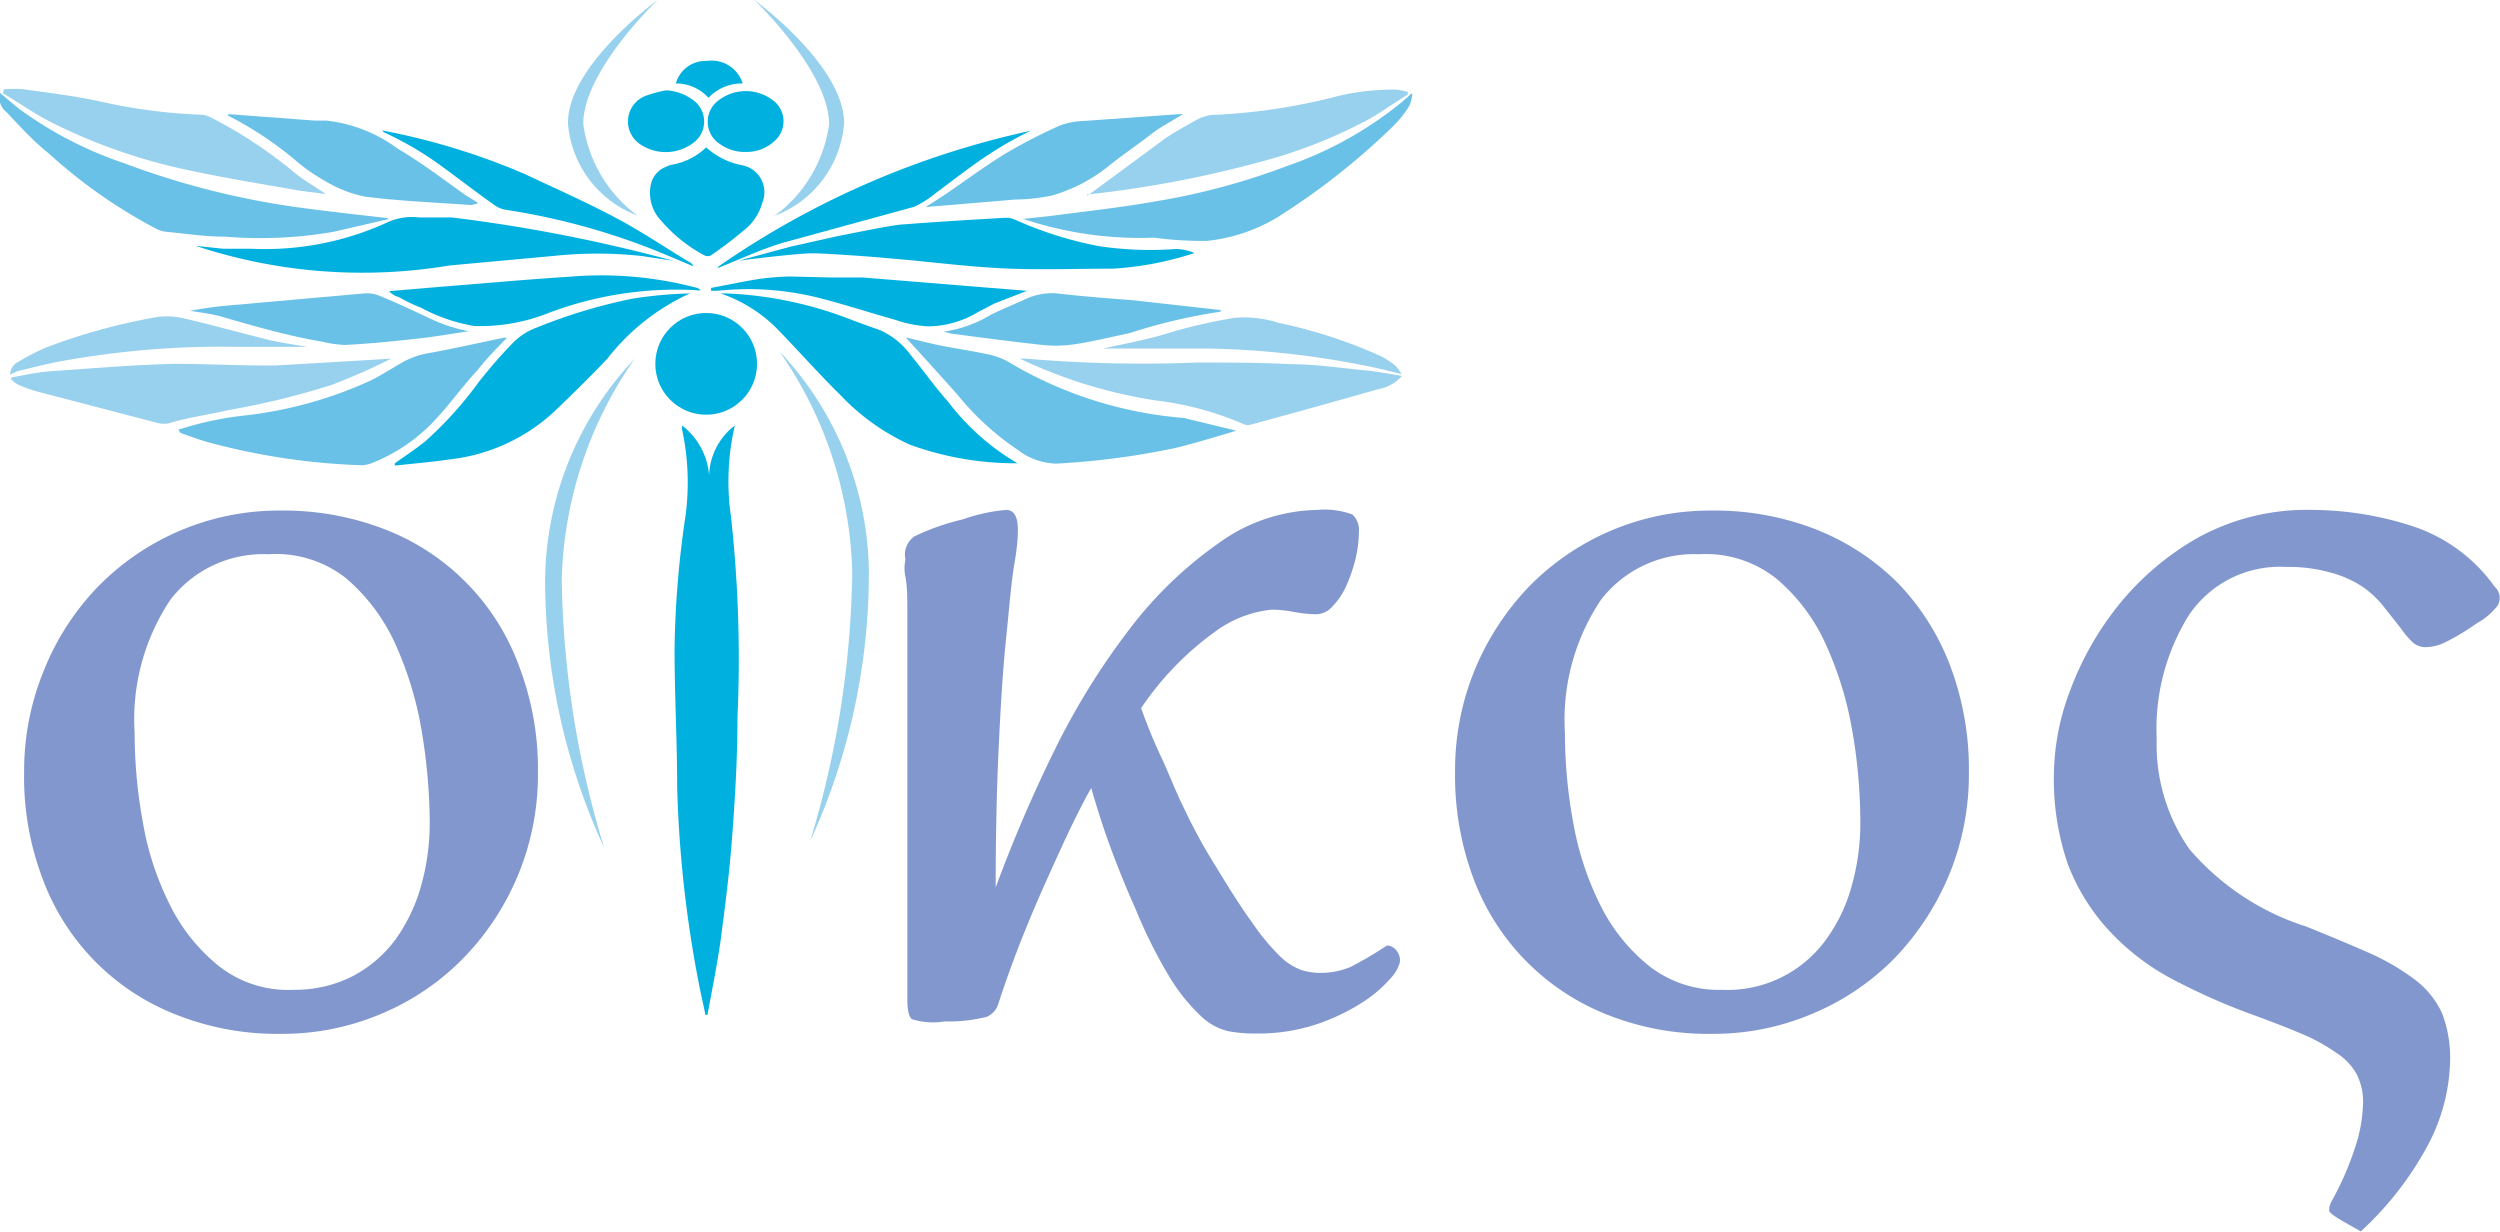 <svg xmlns="http://www.w3.org/2000/svg" viewBox="0 0 76.68 37.78"><defs><style>.a,.e{fill:#00b1e0;}.a,.b,.c,.d{fill-rule:evenodd;}.b{fill:#69c1e7;}.c{fill:#98d1ee;}.d{fill:#8995ca;}.f{fill:#8297cd;}</style></defs><path class="a" d="M21.64,31.14c-.07-.34-.15-.68-.21-1a36.48,36.48,0,0,1-.66-6c0-1.41-.08-2.82-.08-4.23A30.1,30.1,0,0,1,21,16a7.7,7.7,0,0,0-.08-2.83s0-.08,0-.12a2.14,2.14,0,0,1,.83,1.52,2,2,0,0,1,.79-1.52,7.52,7.52,0,0,0-.12,2.79A39.85,39.85,0,0,1,22.62,22c0,1.21-.07,2.42-.16,3.62s-.22,2.17-.36,3.25c-.11.75-.26,1.5-.4,2.25Z"/><path class="b" d="M37.92,13.21s-1.27.39-1.87.53a23.53,23.53,0,0,1-3.65.48,2,2,0,0,1-1.18-.42,8.38,8.38,0,0,1-1.84-1.68c-.54-.61-1.09-1.21-1.6-1.77.31.07.69.17,1.08.25s.94.16,1.4.26a2.14,2.14,0,0,1,.67.24,12.39,12.39,0,0,0,5.38,1.72"/><path class="b" d="M5.47,13.18a10.2,10.2,0,0,1,2.07-.44,12.64,12.64,0,0,0,3.81-1.06c.31-.15.6-.34.9-.51a2.45,2.45,0,0,1,.91-.34c.76-.14,1.52-.31,2.28-.47h.11c-.31.32-.62.63-.91,1-.49.53-.87,1.08-1.37,1.6a5.3,5.3,0,0,1-1.88,1.25.94.94,0,0,1-.29.06,20.5,20.5,0,0,1-4.73-.71c-.28-.08-.55-.18-.83-.28Z"/><path class="a" d="M31.21,14.21a9.51,9.51,0,0,1-3.3-.57,6.81,6.81,0,0,1-2.14-1.53c-.66-.65-1.27-1.34-1.91-2A4.47,4.47,0,0,0,22.1,9l.18,0a11.83,11.83,0,0,1,3.94.85l.78.28a2.36,2.36,0,0,1,.94.77c.39.47.76,1,1.14,1.42A7.25,7.25,0,0,0,31.21,14.21Z"/><path class="a" d="M12.11,14.21c.31-.22.63-.43.93-.67a11.47,11.47,0,0,0,1.65-1.83c.31-.39.64-.78,1-1.15a2,2,0,0,1,.79-.52,16.63,16.63,0,0,1,2.92-.88A13.41,13.41,0,0,1,21.16,9a6.78,6.78,0,0,0-2.53,2c-.54.57-1.11,1.13-1.68,1.67a5.63,5.63,0,0,1-3.15,1.42c-.56.08-1.12.13-1.69.19Z"/><path class="c" d="M43,11.53a1.26,1.26,0,0,1-.74.41c-1.29.37-2.59.73-3.88,1.08a.3.3,0,0,1-.21,0,9.59,9.59,0,0,0-2.74-.74A15,15,0,0,1,31.28,11L31.19,11l.28,0a41.63,41.63,0,0,0,5.24.12c1,0,1.92,0,2.88.05.8,0,1.6.13,2.4.2C42.31,11.41,42.63,11.47,43,11.53Z"/><path class="c" d="M12,11a19.27,19.27,0,0,1-1.84.81A24,24,0,0,1,7,12.58c-.55.13-1.27.23-1.81.4a.76.76,0,0,1-.33,0L1.11,12a3.9,3.9,0,0,1-.57-.21.94.94,0,0,1-.2-.16v-.05c.39-.07.78-.16,1.17-.19,1.29-.09,2.58-.2,3.87-.23,1,0,2,.06,3.06.05C9.66,11.14,10.86,11.07,12,11Z"/><path class="b" d="M11.92,6.72l-1.69.39a13.19,13.19,0,0,1-3.32.15c-.6,0-1.2-.09-1.8-.15A.88.88,0,0,1,4.76,7,15.86,15.86,0,0,1,1.5,4.71C1,4.31.62,3.88.2,3.44A.56.56,0,0,1,0,2.85c.22.18.42.36.63.52A11.8,11.8,0,0,0,3.79,5,24.78,24.78,0,0,0,9,6.34c1,.14,1.93.24,2.89.35Z"/><path class="b" d="M43.32,2.89a1.2,1.2,0,0,1-.09.35,3.19,3.19,0,0,1-.51.64,21.49,21.49,0,0,1-3.53,2.78A5.23,5.23,0,0,1,37,7.39a11.35,11.35,0,0,1-1.6-.1,11.34,11.34,0,0,1-4-.57l-.07,0,.92-.1c1.08-.14,2.16-.26,3.23-.45a20.91,20.91,0,0,0,4-1.08A11.5,11.5,0,0,0,43,3.13l.29-.26Z"/><path class="c" d="M.12,2.74a3.13,3.13,0,0,1,.61,0c.78.11,1.56.2,2.33.37a16.78,16.78,0,0,0,3.16.41.75.75,0,0,1,.24.08A13.7,13.7,0,0,1,9.05,5.31c.29.23.62.42.94.64l-.79-.1C8.08,5.65,7,5.48,5.83,5.23A17.23,17.23,0,0,1,1.49,3.71C1,3.45.56,3.14.09,2.86Z"/><path class="c" d="M33.36,6l2.36-1.74c.3-.21.62-.38.94-.56a1.22,1.22,0,0,1,.65-.18A18.24,18.24,0,0,0,40.83,3a7.2,7.2,0,0,1,2-.25,2.17,2.17,0,0,1,.35.07l0,.08c-.39.24-.77.51-1.16.74a15.33,15.33,0,0,1-3.38,1.33,34.24,34.24,0,0,1-5.32,1Z"/><path class="a" d="M13.35,8.21A16.25,16.25,0,0,1,6,7.54l.85.09.86,0a9,9,0,0,0,4.15-.8,1.82,1.82,0,0,1,1-.16c.34,0,.68,0,1,0A48.31,48.31,0,0,1,20.66,8l-1-.15a12.64,12.64,0,0,0-2.68,0l-3.16.29"/><path class="b" d="M28.39,6.35,28.94,6c.63-.43,1.25-.89,1.9-1.29a16.43,16.43,0,0,1,1.67-.86,2.26,2.26,0,0,1,.74-.14l2.93-.21h.11c-.36.22-.71.4-1,.63s-.86.62-1.27.95A5,5,0,0,1,32.26,6a5.91,5.91,0,0,1-1.12.12Z"/><path class="b" d="M7,3.5l2.67.2.35,0a4.52,4.52,0,0,1,2.18.86c.71.42,1.36.91,2,1.37.14.1.29.18.47.3a1.5,1.5,0,0,1-.22.06c-1.08-.08-2.18-.12-3.26-.26a3.83,3.83,0,0,1-1.22-.48,5.66,5.66,0,0,1-.94-.66A10.81,10.81,0,0,0,7,3.55Z"/><path class="a" d="M21.66,4.52a2.28,2.28,0,0,0,1.11.55.84.84,0,0,1,.61,1.15,1.61,1.61,0,0,1-.57.85,12.55,12.55,0,0,1-1,.76.22.22,0,0,1-.21,0,4.61,4.61,0,0,1-1.33-1.07,1.23,1.23,0,0,1-.3-1.13.74.74,0,0,1,.45-.51.68.68,0,0,1,.2-.07A2,2,0,0,0,21.66,4.52Z"/><path class="b" d="M14.38,10.16c-.48.07-1,.16-1.44.21-.78.09-1.56.17-2.35.21a3.57,3.57,0,0,1-.71-.1C8.82,10.3,7.79,10,6.75,9.7c-.29-.08-.59-.11-.92-.17.37-.06.72-.12,1.06-.15L11.17,9a1,1,0,0,1,.49.08c.51.21,1,.44,1.53.69A4.93,4.93,0,0,0,14.38,10.16Z"/><path class="b" d="M37.44,9.51v.05a17,17,0,0,0-2.8.66c-.59.12-1.17.27-1.76.35a3.9,3.9,0,0,1-1,0c-.91-.1-1.81-.22-2.72-.34l-.21-.06a3.77,3.77,0,0,0,1.43-.51c.32-.16.66-.3,1-.45A1.92,1.92,0,0,1,32.42,9c.78.09,1.56.15,2.34.21"/><path class="a" d="M12.21,9.1c-.07,0-.24-.11-.27-.17l1.65-.14c1.28-.1,2.56-.22,3.85-.3a11.41,11.41,0,0,1,3.9.33.28.28,0,0,1,.15.08.39.39,0,0,1-.15,0,11.08,11.08,0,0,0-4.62.74,5.67,5.67,0,0,1-2.16.36,5.18,5.18,0,0,1-1.66-.57C12.7,9.37,12.2,9.1,12.21,9.1Z"/><path class="a" d="M11.72,4a21.16,21.16,0,0,1,4,1.18l.38.16c.95.45,1.91.87,2.84,1.37.75.4,1.46.88,2.19,1.32a.27.27,0,0,1,.14.14l-1-.42a20.88,20.88,0,0,0-4.79-1.32.89.89,0,0,1-.33-.15c-.51-.36-1-.74-1.52-1.12a10.15,10.15,0,0,0-1.85-1.1Z"/><path class="a" d="M25.45,8.51c.09,0,.89,0,1,0l3.94.32,1.11.09-1,.39L30,9.57a3,3,0,0,1-1.54.44,3.69,3.69,0,0,1-1-.2c-.75-.21-1.49-.45-2.25-.65A8.91,8.91,0,0,0,22,8.92h-.12l-.07,0V8.83c.5-.09,1-.2,1.51-.28a8.86,8.86,0,0,1,.9-.07"/><path class="c" d="M.31,11.49a.44.44,0,0,1,.23-.38,7.16,7.16,0,0,1,.87-.45,18.53,18.53,0,0,1,3.43-.94,2.29,2.29,0,0,1,.86.06c.86.2,1.71.44,2.57.65.38.09.77.14,1.15.21v0H7.35a27.37,27.37,0,0,0-5.64.47c-.39.08-.77.18-1.16.27Z"/><path class="c" d="M43,11.48c-.35-.09-.7-.18-1.06-.25A26.61,26.61,0,0,0,37,10.69c-1.06,0-2.11,0-3.17,0,.62-.14,1.25-.25,1.86-.43a15.91,15.91,0,0,1,2.17-.51,3.41,3.41,0,0,1,1.35.15,15.22,15.22,0,0,1,3.09,1,2.26,2.26,0,0,1,.49.31,1.05,1.05,0,0,1,.2.27Z"/><path class="a" d="M22.87,4.66a1.29,1.29,0,0,1-.8-.25A.81.81,0,0,1,22,3.11a1.37,1.37,0,0,1,1.75,0,.8.8,0,0,1,0,1.22A1.24,1.24,0,0,1,22.87,4.66Z"/><path class="a" d="M20.43,2.77a1.52,1.52,0,0,1,.83.3.81.81,0,0,1,.07,1.26,1.4,1.4,0,0,1-1.67.11.84.84,0,0,1,.17-1.51A4.08,4.08,0,0,1,20.43,2.77Z"/><path class="a" d="M21.73,3a1.34,1.34,0,0,0-1-.44.94.94,0,0,1,.94-.69,1,1,0,0,1,1.11.69A1.41,1.41,0,0,0,21.73,3Z"/><path class="a" d="M28.05,6.34a3.15,3.15,0,0,0,.64-.41c.65-.48,1.3-1,2-1.42a10.36,10.36,0,0,1,.93-.5A26.63,26.63,0,0,0,22,8.2a.08.08,0,0,0,.07,0c.65-.26,1.27-.55,1.93-.75"/><path class="a" d="M24.5,7.18s.8-.2.82-.22"/><path class="a" d="M24.23,7.57,22.64,8l0,0c.49-.07,1.8-.22,2.22-.23s2.21.13,2.26.14l.68.06c1.06.1,2.11.23,3.17.27s2.11,0,3.17,0a9.9,9.9,0,0,0,2.47-.47c.11,0-.3-.15-.59-.13a10.52,10.52,0,0,1-2.31-.09,11.44,11.44,0,0,1-2.55-.8.69.69,0,0,0-.34-.07c-1,.06-2.05.12-3.07.2-.31,0-1.77.31-2.05.36"/><path class="d" d="M12.33,9.05h0"/><circle class="e" cx="21.66" cy="11.16" r="1.56"/><path class="c" d="M23.14,0s2.75,2,2.75,3.78a3.31,3.31,0,0,1-2.13,2.84,4.19,4.19,0,0,0,1.67-2.81C25.43,2.19,23.14,0,23.14,0Z"/><path class="c" d="M20.17,0s-2.75,2-2.75,3.77a3.29,3.29,0,0,0,2.13,2.84A4.19,4.19,0,0,1,17.89,3.8C17.89,2.17,20.17,0,20.17,0Z"/><path class="c" d="M23.9,10.77a10,10,0,0,1,2.75,6.72,19.7,19.7,0,0,1-1.8,8.31,29.67,29.67,0,0,0,1.29-8.24A12.35,12.35,0,0,0,23.9,10.77Z"/><path class="c" d="M19.47,11a10,10,0,0,0-2.75,6.73A19.61,19.61,0,0,0,18.53,26a29.46,29.46,0,0,1-1.3-8.24A12.36,12.36,0,0,1,19.47,11Z"/><path class="f" d="M.74,23.67a8.1,8.1,0,0,1,.62-3.14A7.89,7.89,0,0,1,3,18a7.76,7.76,0,0,1,5.62-2.34,8.58,8.58,0,0,1,3.22.59,7.09,7.09,0,0,1,4.08,4.18,8.83,8.83,0,0,1,.58,3.26,8.06,8.06,0,0,1-2.27,5.68,7.61,7.61,0,0,1-2.5,1.71,7.75,7.75,0,0,1-3.11.63,8.36,8.36,0,0,1-3.22-.59,7.11,7.11,0,0,1-4.09-4.16A8.77,8.77,0,0,1,.74,23.67Zm3.39-1.19a15.15,15.15,0,0,0,.25,2.73,8.92,8.92,0,0,0,.83,2.54A5.54,5.54,0,0,0,6.7,29.62,3.43,3.43,0,0,0,9,30.36a3.91,3.91,0,0,0,1.8-.41,3.87,3.87,0,0,0,1.32-1.12,5.21,5.21,0,0,0,.79-1.64,7.07,7.07,0,0,0,.27-2,17.4,17.4,0,0,0-.25-2.79,10.74,10.74,0,0,0-.81-2.66,5.82,5.82,0,0,0-1.5-2A3.47,3.47,0,0,0,8.23,17a3.59,3.59,0,0,0-3,1.39A6.6,6.6,0,0,0,4.13,22.48Z"/><path class="f" d="M40.41,15.64a2.45,2.45,0,0,1,1.07.14.65.65,0,0,1,.2.54,3.74,3.74,0,0,1-.11.85,5.06,5.06,0,0,1-.29.83,2.19,2.19,0,0,1-.42.61.68.68,0,0,1-.48.23,3.82,3.82,0,0,1-.69-.07A3.64,3.64,0,0,0,39,18.7a3.51,3.51,0,0,0-1.64.61A9.26,9.26,0,0,0,35,21.72c.17.48.38,1,.62,1.51s.42,1,.7,1.57a16.58,16.58,0,0,0,1,1.82q.65,1.08,1.11,1.71a6.72,6.72,0,0,0,.83,1,1.85,1.85,0,0,0,.65.42,1.9,1.9,0,0,0,.58.09,2.37,2.37,0,0,0,.93-.18A11.31,11.31,0,0,0,42.54,29a.38.38,0,0,1,.31.18.44.44,0,0,1,.08.36,1.18,1.18,0,0,1-.28.47,4,4,0,0,1-.87.74,6.34,6.34,0,0,1-1.38.66,5.69,5.69,0,0,1-1.89.29,4.43,4.43,0,0,1-.83-.07,1.8,1.8,0,0,1-.83-.45,5.79,5.79,0,0,1-.94-1.15,15.13,15.13,0,0,1-1.08-2.15c-.31-.69-.58-1.37-.81-2s-.41-1.23-.55-1.71C33,25,32.55,26,32.1,27s-1,2.31-1.48,3.79a.63.63,0,0,1-.36.4,4.86,4.86,0,0,1-1.29.14,2.17,2.17,0,0,1-1-.07c-.09-.07-.14-.27-.14-.61V22.19c0-.65,0-1.27,0-1.85s0-1.11,0-1.55,0-.81-.06-1.1,0-.47,0-.54a.68.68,0,0,1,.28-.7,7.18,7.18,0,0,1,1.48-.52,5.4,5.4,0,0,1,1.33-.29c.24,0,.36.2.36.61,0,.1,0,.43-.1,1s-.16,1.35-.26,2.32-.17,2.11-.23,3.4-.09,2.71-.09,4.25A44,44,0,0,1,32.35,23a22.11,22.11,0,0,1,2.3-3.71,12.25,12.25,0,0,1,2.7-2.61A5.31,5.31,0,0,1,40.41,15.64Z"/><path class="f" d="M44.63,23.67a8.1,8.1,0,0,1,.61-3.14A8.24,8.24,0,0,1,46.89,18a7.76,7.76,0,0,1,5.62-2.34,8.55,8.55,0,0,1,3.22.59,7.4,7.4,0,0,1,2.49,1.64,7.48,7.48,0,0,1,1.6,2.54,9,9,0,0,1,.57,3.26,8.08,8.08,0,0,1-.61,3.15,8.26,8.26,0,0,1-1.65,2.53,7.66,7.66,0,0,1-2.51,1.71,7.75,7.75,0,0,1-3.11.63,8.36,8.36,0,0,1-3.22-.59,7.19,7.19,0,0,1-4.09-4.16A9,9,0,0,1,44.63,23.67ZM48,22.48a15.15,15.15,0,0,0,.25,2.73,9.24,9.24,0,0,0,.83,2.54,5.54,5.54,0,0,0,1.49,1.87,3.46,3.46,0,0,0,2.25.74A3.73,3.73,0,0,0,56,28.83a5,5,0,0,0,.79-1.64,7.07,7.07,0,0,0,.27-2,16.32,16.32,0,0,0-.25-2.79A10.74,10.74,0,0,0,56,19.76a5.7,5.7,0,0,0-1.5-2A3.47,3.47,0,0,0,52.11,17a3.6,3.6,0,0,0-3,1.39A6.6,6.6,0,0,0,48,22.48Z"/><path class="f" d="M66.15,22.66a5.61,5.61,0,0,0,1,3.38,7.83,7.83,0,0,0,3.59,2.38q1.14.46,2,.84a7.28,7.28,0,0,1,1.36.81,2.74,2.74,0,0,1,.8,1,3.79,3.79,0,0,1,.25,1.44,5.77,5.77,0,0,1-.74,2.72,10,10,0,0,1-2,2.54l-.58-.33q-.36-.21-.39-.3c0-.06,0-.18.1-.34a9.2,9.2,0,0,0,.78-1.88,4.75,4.75,0,0,0,.16-1.08,1.87,1.87,0,0,0-.2-.9,1.84,1.84,0,0,0-.61-.64,5.52,5.52,0,0,0-1-.56q-.63-.27-1.53-.6A19.45,19.45,0,0,1,66.57,30a7.31,7.31,0,0,1-1.93-1.51,6.31,6.31,0,0,1-1.22-2A8,8,0,0,1,63,23.63a7.38,7.38,0,0,1,.48-2.41,9.42,9.42,0,0,1,1.46-2.61A8.5,8.5,0,0,1,67.4,16.5a6.92,6.92,0,0,1,3.51-.86,10.09,10.09,0,0,1,3.09.5A5,5,0,0,1,76.52,18a.46.46,0,0,1,.09.57,2,2,0,0,1-.63.54,7.14,7.14,0,0,1-1,.6,1.41,1.41,0,0,1-.62.14.59.59,0,0,1-.39-.18,3.08,3.08,0,0,1-.34-.41l-.53-.67a3,3,0,0,0-.66-.61,3.4,3.4,0,0,0-1-.43,4.65,4.65,0,0,0-1.31-.16,3.36,3.36,0,0,0-3,1.49A6.6,6.6,0,0,0,66.15,22.66Z"/></svg>